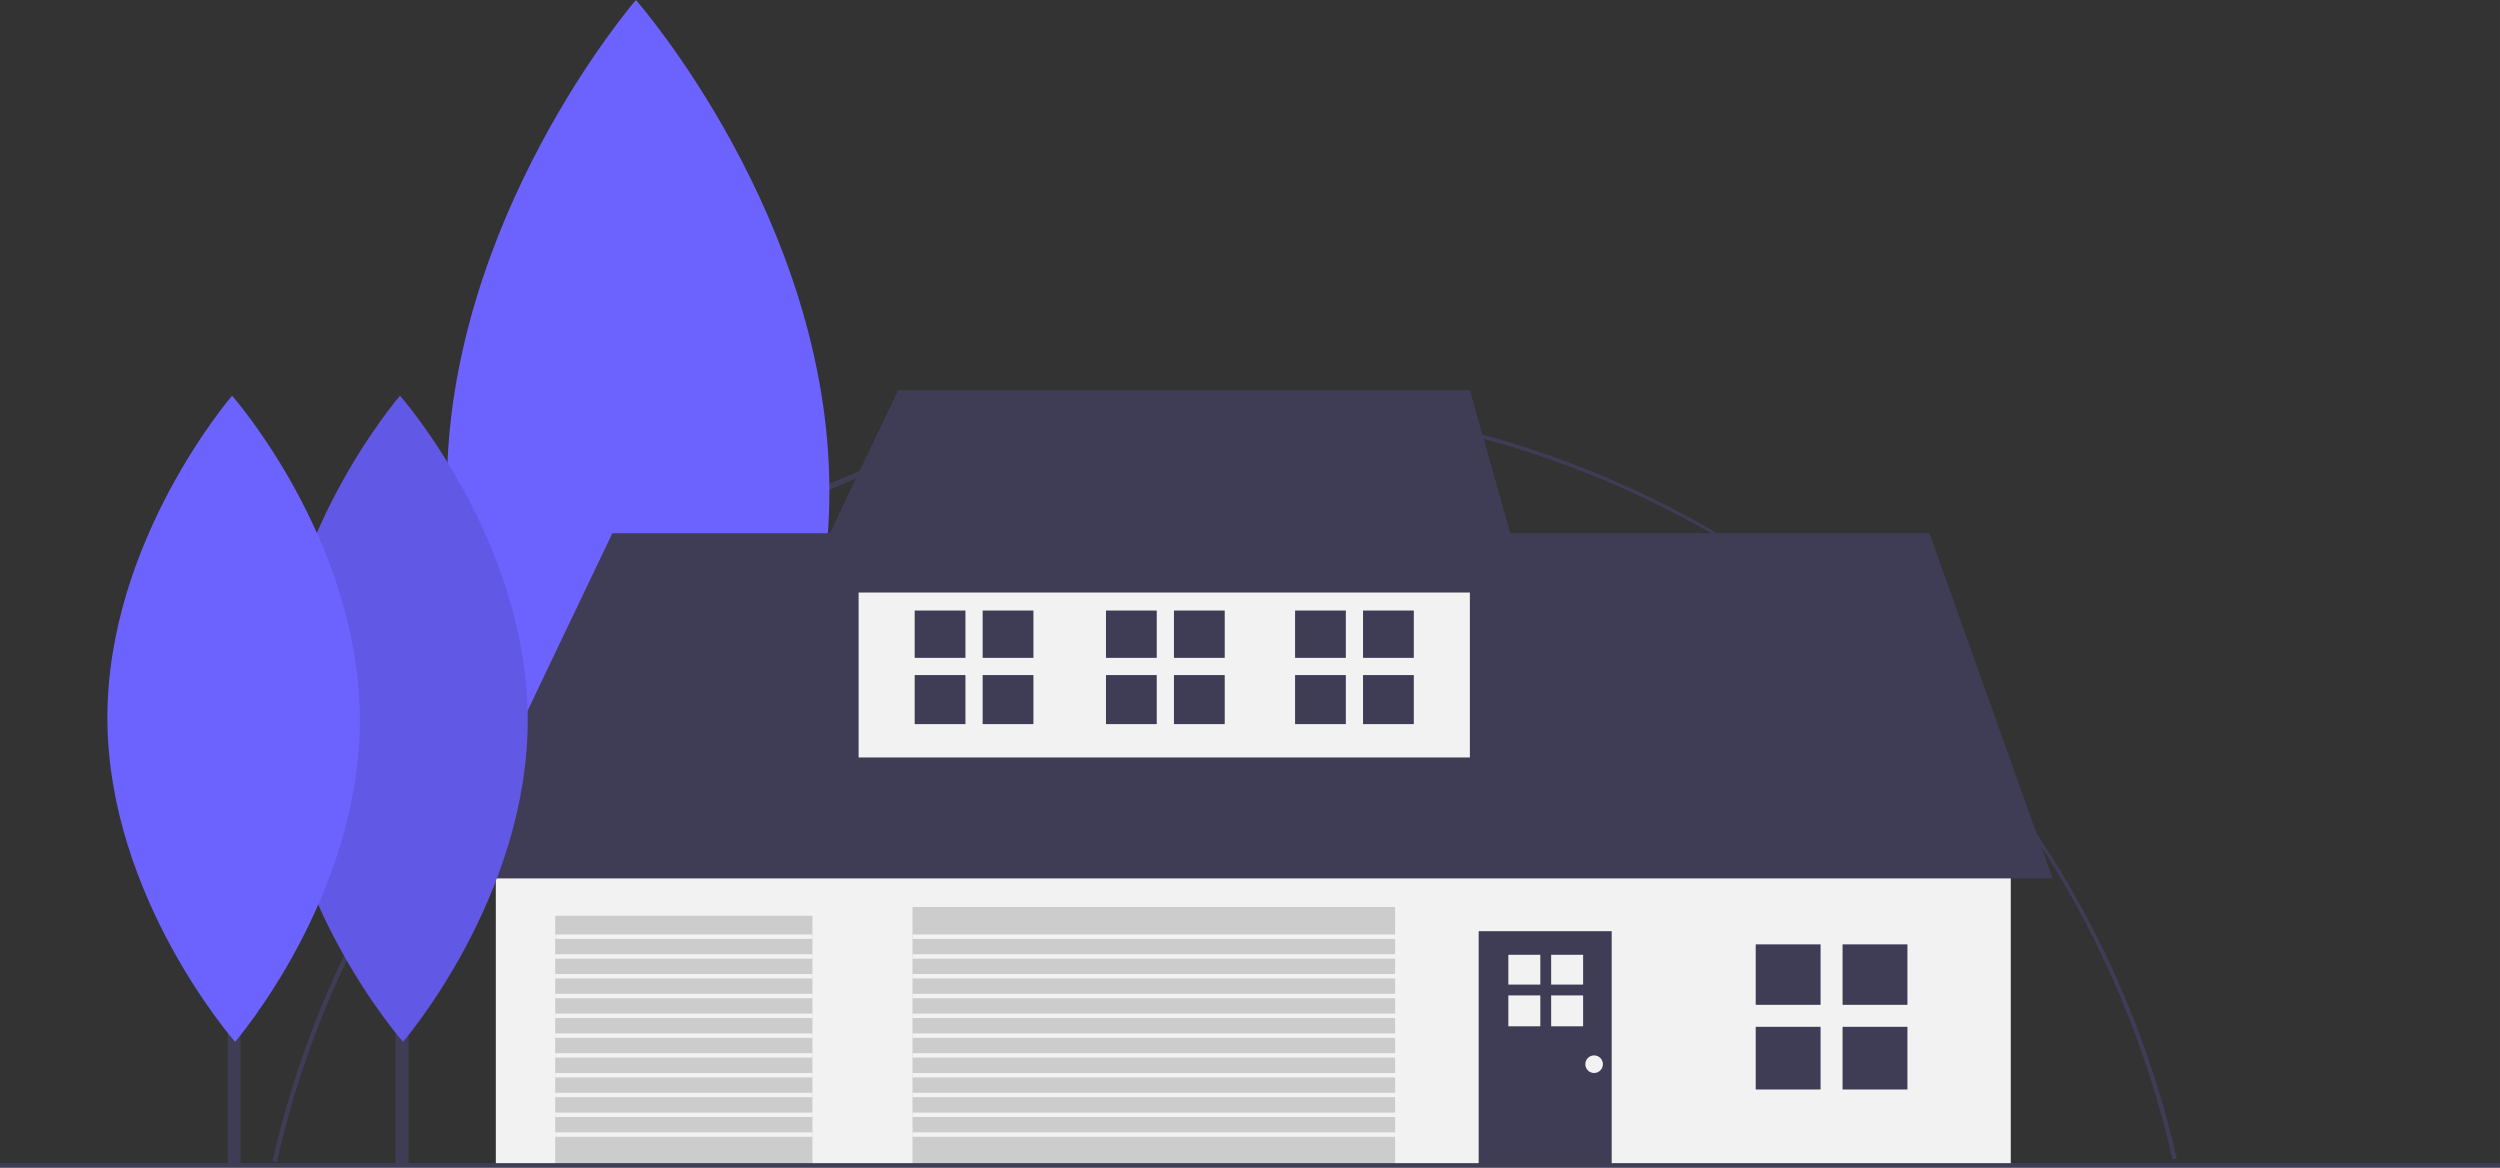 <?xml version="1.0" encoding="UTF-8"?>
<!DOCTYPE svg PUBLIC "-//W3C//DTD SVG 1.1//EN" "http://www.w3.org/Graphics/SVG/1.1/DTD/svg11.dtd">
<!-- Creator: CorelDRAW 2017 -->
<svg xmlns="http://www.w3.org/2000/svg" xml:space="preserve" width="189.524mm" height="88.511mm" version="1.1" style="shape-rendering:geometricPrecision; text-rendering:geometricPrecision; image-rendering:optimizeQuality; fill-rule:evenodd; clip-rule:evenodd"
viewBox="0 0 18952.38 8851.1"
 xmlns:xlink="http://www.w3.org/1999/xlink">
 <rect x="0" y="0" width="18952.38" height="8851.1" fill="#333333" stroke="none"/>
 <defs>
  <style type="text/css">
   <![CDATA[
    .fil0 {fill:#3F3D56}
    .fil1 {fill:#6C63FF}
    .fil3 {fill:#CCCCCC}
    .fil2 {fill:#F2F2F2}
    .fil4 {fill:black;fill-opacity:0.102}
   ]]>
  </style>
 </defs>
 <g id="Layer_x0020_1">
  <path class="fil0" d="M2098.56 8810.36l-32.52 -7.33c362.64,-1612.71 1274,-3077.2 2566.17,-4123.7 1317.03,-1064.42 2961.01,-1646.45 4654.67,-1646.45 3451.52,0 6445.73,2386.87 7215.75,5750.72l-32.49 7.39c-767.35,-3370.82 -3721.39,-5724.87 -7183.42,-5724.87 -3416.65,0 -6439.71,2415.79 -7188.16,5744.24z"/>
  <rect class="fil0" x="4769.61" y="2957.56" width="148.4" height="5861.62"/>
  <path class="fil1" d="M6287.53 3704.56c9.44,2049.66 -1432.6,3717.92 -1432.6,3717.92 0,0 -1457.36,-1654.89 -1466.81,-3704.56 -9.45,-2049.66 1432.6,-3717.92 1432.6,-3717.92 0,0 1457.36,1654.89 1466.81,3704.56z"/>
  <rect class="fil2" x="3758.8" y="6392.46" width="11484.77" height="2433.64"/>
  <polygon class="fil0" points="3392.09,6659.16 4642.24,4042.16 14626.84,4042.16 15560.28,6659.16 "/>
  <rect class="fil2" x="6509.15" y="4208.85" width="4633.92" height="1533.53"/>
  <polygon class="fil0" points="6809.18,2958.7 6075.76,4492.22 11576.45,4492.22 11143.06,2958.7 "/>
  <rect class="fil3" x="6917.53" y="6875.85" width="3658.79" height="1950.25"/>
  <rect class="fil3" x="4208.86" y="6942.53" width="1950.25" height="1883.57"/>
  <rect class="fil0" x="11209.73" y="7059.21" width="1008.46" height="1766.89"/>
  <rect class="fil0" x="-0.01" y="8817.76" width="18952.38" height="33.34"/>
  <rect class="fil0" x="2998.79" y="4951.59" width="97.93" height="3868.04"/>
  <path class="fil1" d="M4000.45 5444.53c6.23,1352.56 -945.36,2453.43 -945.36,2453.43 0,0 -961.7,-1092.05 -967.94,-2444.61 -6.24,-1352.56 945.36,-2453.43 945.36,-2453.43 0,0 961.71,1092.05 967.94,2444.61z"/>
  <path class="fil4" d="M4000.45 5444.53c6.23,1352.56 -945.36,2453.43 -945.36,2453.43 0,0 -961.7,-1092.05 -967.94,-2444.61 -6.24,-1352.56 945.36,-2453.43 945.36,-2453.43 0,0 961.71,1092.05 967.94,2444.61z"/>
  <rect class="fil0" x="1725.76" y="4951.59" width="97.93" height="3868.04"/>
  <path class="fil1" d="M2727.42 5444.53c6.24,1352.56 -945.35,2453.43 -945.35,2453.43 0,0 -961.71,-1092.05 -967.94,-2444.61 -6.24,-1352.56 945.36,-2453.43 945.36,-2453.43 0,0 961.7,1092.05 967.93,2444.61z"/>
  <rect class="fil0" x="13310" y="7159.22" width="491.73" height="458.39"/>
  <rect class="fil0" x="13968.41" y="7159.22" width="491.73" height="458.39"/>
  <rect class="fil0" x="13310" y="7784.3" width="491.73" height="475.06"/>
  <rect class="fil0" x="13968.41" y="7784.3" width="491.73" height="475.06"/>
  <rect class="fil0" x="6934.2" y="4628.47" width="384.83" height="358.74"/>
  <rect class="fil0" x="7449.48" y="4628.47" width="384.83" height="358.74"/>
  <rect class="fil0" x="6934.2" y="5117.66" width="384.83" height="371.79"/>
  <rect class="fil0" x="7449.48" y="5117.66" width="384.83" height="371.79"/>
  <rect class="fil0" x="9817.9" y="4628.47" width="384.83" height="358.74"/>
  <rect class="fil0" x="10333.17" y="4628.47" width="384.83" height="358.74"/>
  <rect class="fil0" x="9817.9" y="5117.66" width="384.83" height="371.79"/>
  <rect class="fil0" x="10333.17" y="5117.66" width="384.83" height="371.79"/>
  <rect class="fil0" x="8384.38" y="4628.47" width="384.83" height="358.74"/>
  <rect class="fil0" x="8899.67" y="4628.47" width="384.83" height="358.74"/>
  <rect class="fil0" x="8384.38" y="5117.66" width="384.83" height="371.79"/>
  <rect class="fil0" x="8899.67" y="5117.66" width="384.83" height="371.79"/>
  <rect class="fil2" x="11434.77" y="7238.22" width="242.3" height="225.87"/>
  <rect class="fil2" x="11759.2" y="7238.22" width="242.3" height="225.87"/>
  <rect class="fil2" x="11434.77" y="7546.23" width="242.3" height="234.09"/>
  <rect class="fil2" x="11759.2" y="7546.23" width="242.3" height="234.09"/>
  <circle class="fil2" cx="12084.85" cy="8067.67" r="66.67"/>
  <rect class="fil2" x="6917.53" y="7084.22" width="3667.12" height="33.34"/>
  <rect class="fil2" x="6917.53" y="7234.23" width="3667.12" height="33.34"/>
  <rect class="fil2" x="6917.53" y="7384.25" width="3667.12" height="33.34"/>
  <rect class="fil2" x="6917.53" y="7534.27" width="3667.12" height="33.34"/>
  <rect class="fil2" x="6917.53" y="7684.29" width="3667.12" height="33.34"/>
  <rect class="fil2" x="6917.53" y="7834.31" width="3667.12" height="33.34"/>
  <rect class="fil2" x="6917.53" y="7984.33" width="3667.12" height="33.34"/>
  <rect class="fil2" x="6917.53" y="8134.34" width="3667.12" height="33.34"/>
  <rect class="fil2" x="6917.53" y="8284.37" width="3667.12" height="33.34"/>
  <rect class="fil2" x="6917.53" y="8434.38" width="3667.12" height="33.34"/>
  <rect class="fil2" x="6917.53" y="8584.4" width="3667.12" height="33.34"/>
  <rect class="fil2" x="4208.86" y="7084.22" width="1950.25" height="33.34"/>
  <rect class="fil2" x="4208.86" y="7234.23" width="1950.25" height="33.34"/>
  <rect class="fil2" x="4208.86" y="7384.25" width="1950.25" height="33.34"/>
  <rect class="fil2" x="4208.86" y="7534.27" width="1950.25" height="33.34"/>
  <rect class="fil2" x="4208.86" y="7684.29" width="1950.25" height="33.34"/>
  <rect class="fil2" x="4208.86" y="7834.31" width="1950.25" height="33.34"/>
  <rect class="fil2" x="4208.86" y="7984.33" width="1950.25" height="33.34"/>
  <rect class="fil2" x="4208.86" y="8134.34" width="1950.25" height="33.34"/>
  <rect class="fil2" x="4208.86" y="8284.37" width="1950.25" height="33.34"/>
  <rect class="fil2" x="4208.86" y="8434.38" width="1950.25" height="33.34"/>
  <rect class="fil2" x="4208.86" y="8584.4" width="1950.25" height="33.34"/>
 </g>
</svg>
